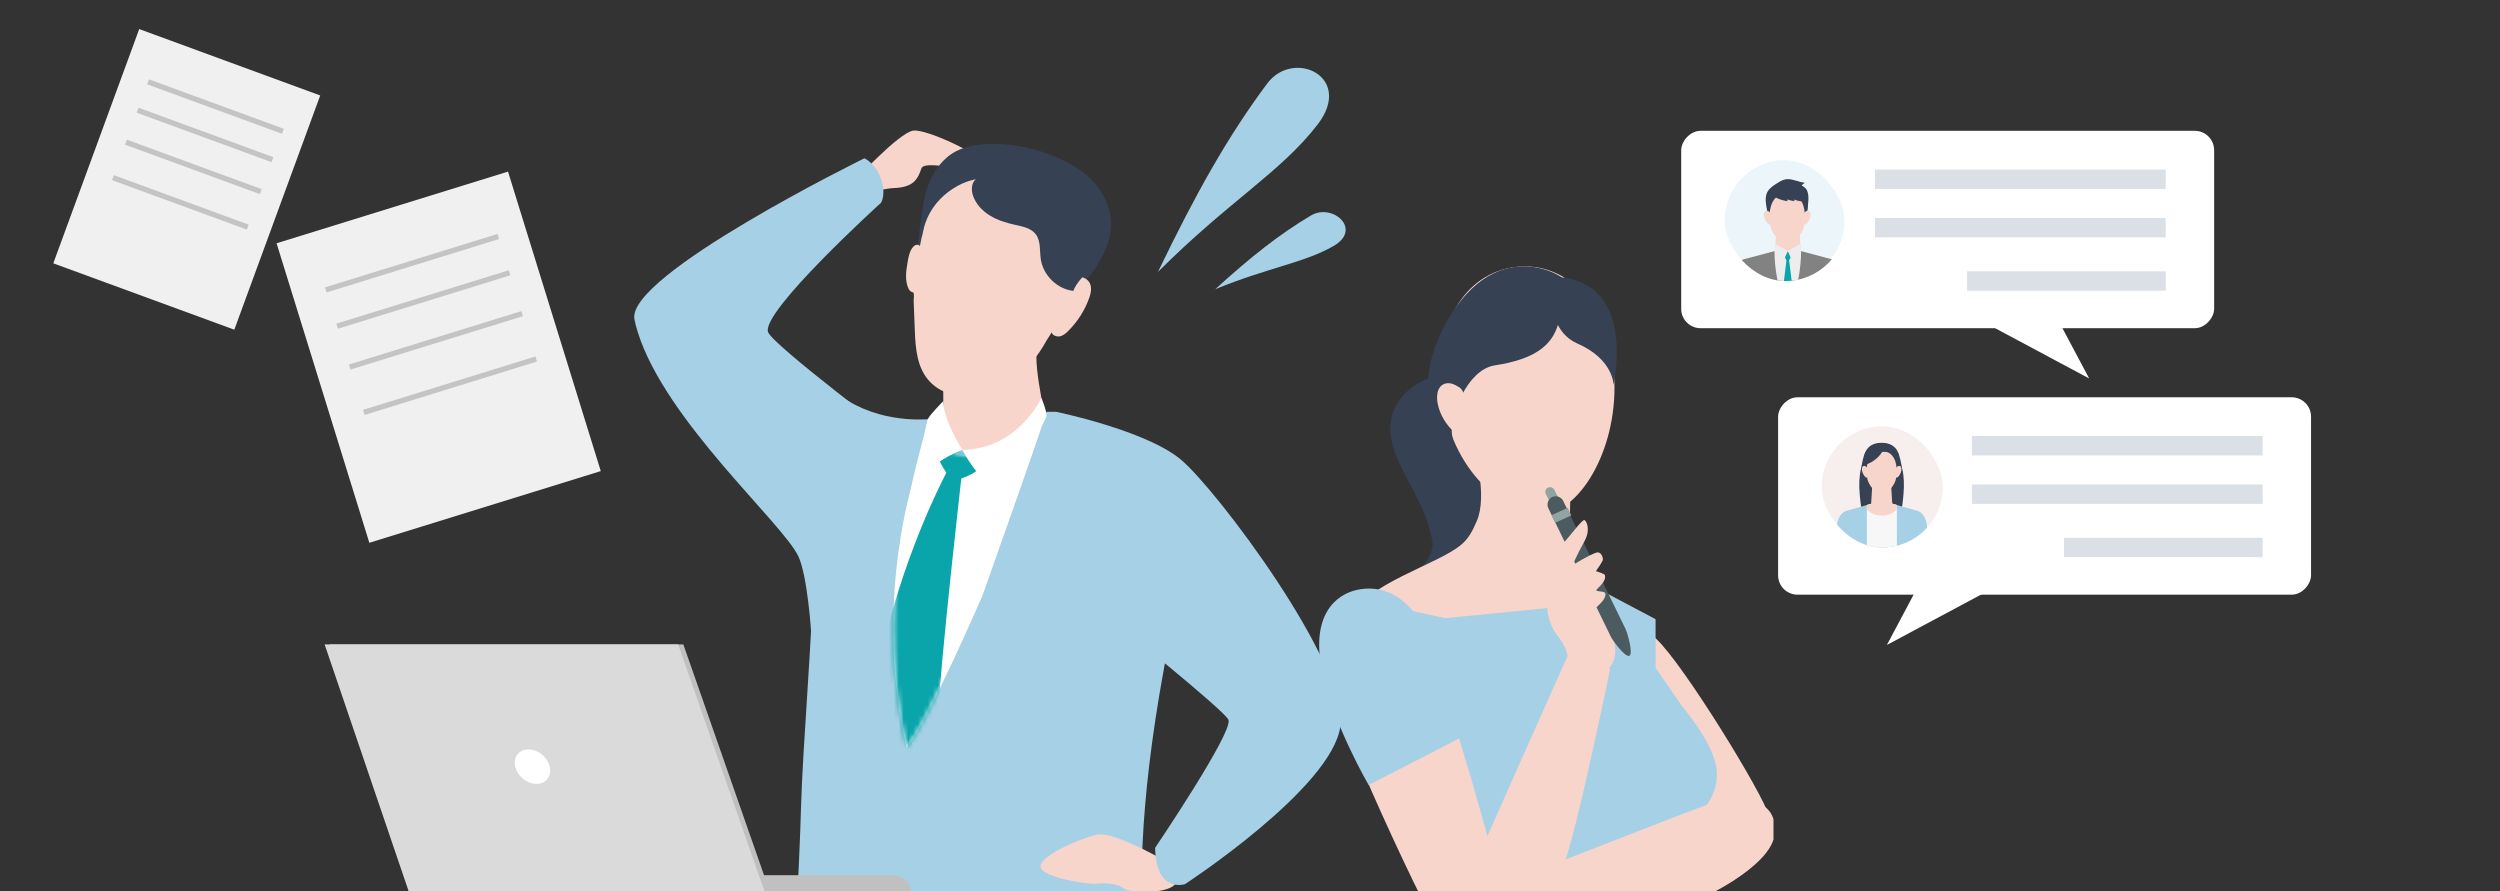 <svg width="516" height="184" viewBox="0 0 516 184" fill="none" xmlns="http://www.w3.org/2000/svg">
<rect x="0" y="0" width="516" height="184" fill="#333333" stroke="none"/>
<g clip-path="url(#clip0_125_835)">
<g clip-path="url(#clip1_125_835)">
<path d="M311.078 80.811C311.078 80.811 310.499 76.093 305.1 76.198C292.609 76.407 287.345 82.034 286.988 87.801C286.542 95.35 293.858 101.956 295.598 111.427C296.312 115.341 291.895 118.172 292.341 118.347C293.858 118.836 316.967 121.213 304.565 95.805C302.602 91.75 311.034 80.811 311.034 80.811H311.078Z" fill="#374154"/>
<path d="M319.371 122.492C314.424 125.451 315.393 133.611 321.004 141.16C326.614 148.76 353.188 175.947 356.198 176.049C359.258 176.151 366.195 172.529 365.073 168.296C364.002 164.062 347.629 137.335 341.916 131.928C336.203 126.522 325.747 118.616 319.32 122.492H319.371Z" fill="#F7D5CB"/>
<path d="M304.81 107.54C303.897 109.646 303.152 111.118 301.571 112.444C296.572 116.626 281.831 120.452 278.465 127.695C274.333 136.468 296.215 164.215 300.091 191.503C301.979 204.714 290.502 223.535 288.564 236.338C286.575 249.14 326.819 264.595 328.247 264.595C329.675 264.595 347.068 252.813 349.516 248.63C351.965 244.448 344.059 206.499 344.059 198.134C344.059 189.769 346.201 172.937 347.476 171.509C348.751 170.03 354.056 165.082 354.056 159.676C354.056 151.821 342.273 140.701 341.763 137.998C341.253 135.295 342.273 131.418 340.947 129.684C338.244 126.267 324.217 119.126 324.013 117.392C323.809 115.657 324.268 93.572 324.268 93.572L304.327 93.073C304.327 93.073 307.058 102.353 304.81 107.54Z" fill="#F7D5CB"/>
<path d="M293.614 212.823C297.337 203.438 300.448 194.92 299.836 190.074C298.765 181.097 289.635 163.398 289.635 163.398L281.525 123.97L298.306 127.592L332.327 124.225L347.272 145.903C347.272 145.903 354.209 153.86 354.362 159.47C354.566 165.132 350.383 168.243 347.986 170.947C345.589 173.65 343.804 192.216 344.212 201.193C344.416 205.019 345.742 211.293 347.272 217.464C328.451 220.729 309.834 220.678 293.665 212.874L293.614 212.823Z" fill="#A5D0E5"/>
<path d="M341.712 138.002V127.801L326.869 119.946L341.712 138.002Z" fill="#A5D0E5"/>
<path d="M298.059 84.393C301.005 99.213 312.525 107.426 320.24 105.611C326.974 104.026 334.648 91.03 333.011 75.751C331.375 60.676 321.274 53.011 311.033 55.413C300.792 57.815 295.113 69.574 298.059 84.393Z" fill="#F7D5CB"/>
<path d="M321.578 66.974C320.291 71.345 316.706 74.154 308.572 75.403C302.735 76.288 299.38 85.758 299.655 89.4C299.747 90.805 301.494 97.413 301.494 97.413C301.494 97.413 288.257 84.457 298.69 66.245C309.123 47.982 323.417 57.087 323.6 58.44C323.784 59.793 322.268 64.892 321.624 66.974H321.578Z" fill="#374154"/>
<path d="M320.29 62.892C320.29 62.892 320.656 68.769 325.545 70.892C333.039 74.145 333.039 79.452 333.039 79.452C333.039 79.452 336.617 63.571 327.172 58.713C317.68 53.845 320.278 62.947 320.278 62.947L320.29 62.892Z" fill="#374154"/>
<path d="M366.195 172.576C365.379 178.441 352.27 186.041 342.171 188.796C332.072 191.55 300.856 196.396 300.856 196.396L298.306 187.112C298.306 187.112 349.363 167.067 352.219 166.149C355.076 165.231 367.674 162.528 366.195 172.627V172.576Z" fill="#F7D5CB"/>
<path d="M280.811 124.176C275.098 124.89 272.65 132.694 274.741 141.926C276.832 151.107 297.745 196.349 300.448 197.676C303.151 199.002 311.006 198.492 311.72 194.207C312.434 189.872 300.652 149.22 297.643 141.977C294.633 134.734 288.258 123.258 280.811 124.227V124.176Z" fill="#F7D5CB"/>
<path d="M293.256 128.458C293.256 128.458 288.921 119.94 280.199 121.726C275.71 122.644 270.61 126.928 272.803 138.048C274.945 149.167 282.494 162.021 282.494 162.021L304.631 150.646C304.631 150.646 299.275 136.262 293.256 128.51V128.458Z" fill="#A5D0E5"/>
<path d="M306.875 199.056C312.486 198.546 320.29 186.457 323.299 176.97C326.308 167.483 332.327 138.104 332.327 138.104L323.605 135.247C323.605 135.247 302.335 182.836 301.366 185.488C300.397 188.141 297.286 199.974 306.926 199.056H306.875Z" fill="#F7D5CB"/>
<path d="M323.452 138.406C323.452 138.406 324.727 135.295 321.616 131.418C318.504 127.542 319.371 122.9 319.473 122.135C319.575 121.37 320.238 115.912 320.596 115.504C321.616 114.382 322.177 116.167 322.432 115.81C322.738 115.453 323.758 114.229 324.676 115.402C325.645 116.626 325.798 116.167 326.308 116.014C326.869 115.912 327.736 116.83 327.838 117.493C327.94 118.105 328.807 117.952 329.216 118.667C329.42 119.024 329.777 120.095 329.522 121.319C329.114 123.359 329.42 125.297 331.052 127.95C332.684 130.602 335.081 134.886 331.664 138.508C328.195 142.129 323.452 138.355 323.452 138.355V138.406Z" fill="#F7D5CB"/>
<path d="M321.871 103.16L320.8 101.068C320.545 100.609 319.984 100.405 319.473 100.66C319.014 100.915 318.81 101.476 319.065 101.987L320.137 104.078C320.392 104.537 320.953 104.741 321.463 104.486C321.922 104.231 322.126 103.67 321.871 103.16Z" fill="#90A4A2"/>
<path d="M336.306 135.348C337.122 134.94 335.949 130.757 335.541 129.89L322.636 103.367C322.228 102.551 321.208 102.194 320.341 102.602C319.525 103.01 319.168 104.03 319.576 104.897L332.48 131.42C332.888 132.236 335.439 135.756 336.306 135.348Z" fill="#4B5B60"/>
<path d="M320.257 106.326L323.598 104.803L324.317 106.381L320.976 107.904L320.257 106.326Z" fill="#90A4A2"/>
<path d="M326.105 135.752C326.105 135.752 324.064 132.844 322.432 128.56C322.279 128.101 321.718 127.489 321.565 127.08C321.412 126.723 321.412 125.958 321.259 125.601C321.157 125.244 320.851 125.04 320.698 124.734C320.545 124.326 320.698 123.612 320.596 123.204C320.443 122.847 320.035 122.235 319.933 121.929C319.372 120.705 320.239 120.348 320.086 119.94C319.627 118.715 319.525 118.307 319.525 118.103C319.474 116.879 322.279 112.34 322.942 111.779C323.605 111.218 326.564 107.137 327.023 107.341C327.482 107.545 328.349 109.33 327.023 111.728C325.697 114.125 324.268 117.134 324.676 116.675C325.084 116.267 328.094 114.533 329.42 114.074C330.287 113.768 330.746 114.635 330.848 115.4C330.899 115.859 329.369 117.899 329.369 117.899C329.369 117.899 331.154 118.358 331.256 118.716C331.562 120.042 329.93 121.164 329.522 121.725C329.165 122.184 331.307 121.929 331.358 122.49C331.613 124.683 326.615 126.621 327.737 128.509C328.298 129.478 328.757 134.17 326.105 135.905V135.752Z" fill="#F7D5CB"/>
<path d="M302.203 81.798C302.145 81.027 301.779 80.337 301.224 79.962C300.76 79.648 300.273 79.394 299.752 79.223C298.893 78.943 297.884 79.08 297.256 79.847C296.558 80.7 296.509 82.072 296.727 83.248C297.191 85.732 298.626 87.832 300.29 89.344C300.591 89.616 300.964 89.748 301.335 89.68C302.262 89.505 302.39 88.327 302.397 87.364C302.409 85.507 302.344 83.648 302.203 81.8V81.798Z" fill="#F7D5CB"/>
</g>
<path d="M404.501 63.84L417.535 52.396L431.206 78.119L404.501 63.84Z" fill="white"/>
<rect width="110" height="40.741" rx="4" transform="matrix(-1 0 0 1 457 27)" fill="white"/>
<rect width="60" height="4" transform="matrix(-1 0 0 1 447 35)" fill="#DAE0E5"/>
<rect width="60" height="4" transform="matrix(-1 0 0 1 447 45)" fill="#DAE0E5"/>
<rect width="41" height="4" transform="matrix(-1 0 0 1 447 56)" fill="#DAE0E5"/>
<g clip-path="url(#clip2_125_835)">
<rect x="355.684" y="33.082" width="25" height="25" rx="12.5" fill="#EBF5FA"/>
<path d="M380.437 57.737C380.363 56.883 380.285 56.012 379.936 55.219C379.588 54.426 378.92 53.71 378.035 53.498C377.943 53.476 377.766 53.431 377.526 53.369C377.173 53.261 376.812 53.175 376.461 53.089C373.985 52.434 369.595 51.253 369.595 51.253C369.593 51.255 369.592 51.257 369.59 51.259C369.584 51.257 369.578 51.255 369.572 51.253C369.461 51.378 369.263 51.494 369 51.604C368.737 51.494 368.539 51.378 368.428 51.253C368.422 51.255 368.416 51.257 368.41 51.259C368.408 51.257 368.407 51.255 368.405 51.253C368.405 51.253 364.015 52.434 361.539 53.089C361.188 53.175 360.827 53.262 360.474 53.369C360.235 53.431 360.057 53.476 359.965 53.498C359.08 53.71 358.412 54.426 358.064 55.219C357.716 56.012 357.638 56.883 357.563 57.737C357.376 59.902 357.188 62.067 357 64.231C358.189 64.231 359.378 64.231 360.567 64.231C360.575 64.231 360.582 64.231 360.59 64.231C360.896 64.231 361.203 64.231 361.509 64.231C361.608 64.231 361.708 64.231 361.807 64.231C364.275 64.231 366.441 64.231 368.566 64.231C368.856 64.231 369.145 64.231 369.434 64.231C371.559 64.231 373.725 64.231 376.193 64.231C376.292 64.231 376.392 64.231 376.491 64.231C376.797 64.231 377.104 64.231 377.41 64.231C377.418 64.231 377.425 64.231 377.433 64.231C378.622 64.231 379.811 64.231 381 64.231C380.812 62.067 380.624 59.902 380.437 57.737Z" fill="#828282"/>
<path d="M371.653 51.806C371.649 51.809 371.645 51.812 371.641 51.815C370.098 53.012 367.889 53.008 366.352 51.804C366.428 50.606 366.505 49.408 366.583 48.21C367.389 47.907 368.195 47.603 369.001 47.299C369.001 47.298 369.001 47.297 369.001 47.297C369.808 47.6 370.614 47.904 371.422 48.209C371.499 49.408 371.576 50.607 371.653 51.806V51.806Z" fill="#F7D5CB"/>
<path d="M366.563 48.493C367.892 49.992 369.681 51.058 371.641 51.645C371.568 50.499 371.494 49.354 371.42 48.208C370.614 47.904 369.807 47.6 369 47.297V47.299C368.194 47.603 367.388 47.906 366.581 48.21C366.575 48.304 366.569 48.399 366.563 48.493L366.563 48.493Z" fill="#F7D5CB"/>
<path d="M369.035 51.804H366.353C366.318 51.813 366.283 51.822 366.248 51.832C366.244 52.306 366.238 58.915 369 64.23C371.763 58.915 371.756 52.306 371.752 51.832C371.717 51.822 371.682 51.813 371.647 51.804H369.034H369.035Z" fill="#EDEDED"/>
<path d="M368.999 51.804L368.154 52.71L368.999 54.201L369.844 52.71L368.999 51.804Z" fill="#09A5AB"/>
<path d="M366.25 51.832L368.202 53.645L369.005 51.804L366.413 50.367L366.25 51.832Z" fill="#EDEDED"/>
<path d="M371.755 51.832L369.803 53.645L369 51.804L371.593 50.367L371.755 51.832Z" fill="#EDEDED"/>
<path d="M367.785 61.344C368.115 62.319 368.515 63.294 369.001 64.23L369.003 64.227C369.488 63.293 369.888 62.319 370.217 61.346L369.223 53.314H368.778L367.785 61.344Z" fill="#09A5AB"/>
<path d="M373.259 40.772C373.278 41.459 373.182 42.15 373.103 42.831C373.019 43.559 372.921 44.223 372.836 44.606C371.513 44.458 370.191 44.31 368.869 44.163C367.511 44.011 366.153 43.859 364.795 43.707C364.795 43.707 364.717 43.311 364.635 42.834C364.549 42.342 364.458 41.765 364.441 41.447C364.428 41.222 364.432 40.995 364.454 40.771C364.496 40.367 364.599 39.972 364.791 39.616C365.213 38.83 366.002 38.318 366.758 37.842C367.323 37.486 367.908 37.121 368.566 37.011C368.667 36.994 368.768 36.983 368.869 36.978C370.082 36.91 371.292 37.613 372.52 37.718C372.326 37.925 372.049 38.043 371.86 38.253H371.861C371.947 38.302 372.029 38.355 372.108 38.415C372.365 38.609 372.651 38.794 372.826 39.064C373.034 39.386 373.149 39.761 373.206 40.138C373.237 40.348 373.254 40.56 373.26 40.772L373.259 40.772Z" fill="#374154"/>
<path d="M373.087 41.701C373.008 40.756 372.599 39.797 371.871 39.16C371.06 38.45 369.932 38.345 368.895 38.33C368.052 38.318 367.188 38.438 366.414 38.786C365.277 39.298 364.771 40.522 364.671 41.701C364.585 42.725 364.78 43.749 364.974 44.758C364.974 44.758 368.875 45.015 368.875 45.015C368.877 45.015 368.878 45.015 368.879 45.015H368.884C370.184 44.93 371.485 44.844 372.784 44.759C372.979 43.75 373.173 42.726 373.087 41.702V41.701Z" fill="#374154"/>
<path d="M372.224 42.47C371.832 41.238 371.011 40.331 370.106 40.13C369.994 40.105 369.881 40.091 369.768 40.09C369.466 40.085 368.301 40.085 367.999 40.09C367.886 40.091 367.773 40.105 367.661 40.13C366.756 40.331 365.935 41.238 365.543 42.47C365.211 43.512 365.184 44.718 365.295 45.859C365.39 46.829 365.531 47.226 365.949 47.981C366.412 48.817 367.033 49.44 367.693 49.88C367.99 50.078 369.776 50.078 370.074 49.88C370.734 49.44 371.354 48.816 371.817 47.981C372.235 47.226 372.377 46.829 372.471 45.859C372.582 44.718 372.555 43.512 372.223 42.47H372.224Z" fill="#F7D5CB"/>
<path d="M365.446 44.221C365.432 44.014 365.342 43.828 365.205 43.727C365.091 43.643 364.971 43.574 364.844 43.528C364.632 43.452 364.385 43.49 364.231 43.696C364.058 43.925 364.047 44.295 364.101 44.611C364.215 45.278 364.567 45.844 364.977 46.25C365.05 46.323 365.143 46.359 365.233 46.34C365.46 46.293 365.492 45.976 365.494 45.717C365.497 45.218 365.481 44.718 365.447 44.221L365.446 44.221Z" fill="#F7D5CB"/>
<path d="M372.32 44.221C372.334 44.014 372.424 43.828 372.561 43.727C372.675 43.643 372.795 43.574 372.922 43.528C373.133 43.452 373.381 43.49 373.535 43.696C373.707 43.925 373.719 44.295 373.665 44.611C373.551 45.278 373.199 45.844 372.789 46.25C372.716 46.323 372.623 46.359 372.533 46.34C372.305 46.293 372.273 45.976 372.272 45.717C372.269 45.218 372.285 44.718 372.319 44.221L372.32 44.221Z" fill="#F7D5CB"/>
<path d="M368.683 39.682C368.768 40.297 368.853 40.911 368.938 41.526C368.938 41.526 366.348 41.186 365.631 39.949C365.595 39.913 368.682 39.682 368.682 39.682H368.683Z" fill="#374154"/>
<path d="M370.115 39.682C370.199 40.297 370.284 40.911 370.369 41.526C370.369 41.526 367.78 41.186 367.063 39.949C367.027 39.913 370.114 39.682 370.114 39.682H370.115Z" fill="#374154"/>
<path d="M371.632 39.74C371.717 40.354 371.802 40.969 371.887 41.584C371.887 41.584 369.298 41.244 368.58 40.007C368.544 39.971 371.631 39.74 371.631 39.74H371.632Z" fill="#374154"/>
</g>
<path d="M416.159 118.84L403.126 107.396L389.454 133.119L416.159 118.84Z" fill="white"/>
<rect width="110" height="40.741" rx="4" transform="matrix(-1 0 0 1 477 82)" fill="white"/>
<rect width="60" height="4" transform="matrix(-1 0 0 1 467 90)" fill="#DAE0E5"/>
<rect width="60" height="4" transform="matrix(-1 0 0 1 467 100)" fill="#DAE0E5"/>
<rect width="41" height="4" transform="matrix(-1 0 0 1 467 111)" fill="#DAE0E5"/>
<g clip-path="url(#clip3_125_835)">
<rect x="376" y="88" width="25" height="25" rx="12.5" fill="#F7EEEE"/>
<path d="M392.596 96.632C392.33 95.527 392.212 94.183 391.642 93.18C391.642 93.181 391.615 93.376 391.572 93.68C390.555 93.482 389.539 93.284 388.522 93.085C388.415 93.085 388.308 93.085 388.202 93.085C387.185 93.284 386.168 93.482 385.152 93.68C385.109 93.376 385.081 93.181 385.081 93.18C384.512 94.183 384.394 95.527 384.128 96.632C383.715 98.35 383.689 100.118 383.835 101.872C383.951 103.271 384.067 104.773 384.52 106.112C384.544 106.181 384.569 106.25 384.596 106.318C384.886 107.015 385.156 107.573 385.156 107.573C386.225 107.496 387.293 107.419 388.362 107.342C389.431 107.419 390.5 107.496 391.568 107.573C391.568 107.573 391.838 107.015 392.128 106.318C392.156 106.25 392.18 106.181 392.204 106.112C392.657 104.773 392.773 103.271 392.889 101.872C393.035 100.118 393.009 98.35 392.596 96.632H392.596Z" fill="#374154"/>
<path d="M398.308 115.267C391.72 115.267 385.133 115.267 378.545 115.267C378.716 113.276 378.888 111.285 379.059 109.294C379.127 108.508 379.198 107.706 379.515 106.977C379.833 106.248 380.442 105.588 381.249 105.394C381.975 105.218 387.849 103.51 388.426 103.342C389.004 103.51 394.877 105.219 395.603 105.394C396.41 105.589 397.019 106.248 397.337 106.977C397.654 107.706 397.726 108.507 397.793 109.294C397.964 111.285 398.136 113.276 398.307 115.267H398.308Z" fill="#A5D0E5"/>
<path d="M385.321 104.242V115.267C387.385 115.267 389.449 115.267 391.513 115.267V104.237C390.044 103.813 388.688 103.418 388.425 103.342C388.162 103.419 386.797 103.816 385.32 104.242L385.321 104.242Z" fill="#F7F7F7"/>
<path d="M388.358 103.362C388.327 103.371 388.289 103.382 388.246 103.394C388.217 103.402 388.187 103.412 388.153 103.422C388.098 103.438 388.036 103.456 387.969 103.475C387.957 103.479 387.944 103.482 387.932 103.486C387.918 103.49 387.903 103.495 387.888 103.499H387.886C387.811 103.521 387.729 103.545 387.642 103.57C387.636 103.572 387.63 103.573 387.624 103.575C387.606 103.581 387.588 103.586 387.57 103.591C387.525 103.604 387.48 103.617 387.432 103.631C387.405 103.639 387.378 103.647 387.351 103.654C387.334 103.659 387.318 103.664 387.301 103.669C387.206 103.696 387.108 103.725 387.006 103.755C386.999 103.757 386.992 103.758 386.986 103.76C386.954 103.77 386.921 103.779 386.888 103.789C386.883 103.79 386.878 103.792 386.873 103.793C386.405 103.929 385.872 104.083 385.322 104.242V105.08C385.982 105.893 387.122 106.429 388.418 106.429C389.715 106.429 390.855 105.893 391.514 105.08V104.236C391.505 104.234 391.496 104.23 391.486 104.228C391.486 104.228 391.485 104.228 391.485 104.228C391.392 104.201 391.299 104.174 391.207 104.148C391.189 104.142 391.17 104.137 391.152 104.132C391.125 104.124 391.098 104.116 391.071 104.109C391.043 104.1 391.016 104.092 390.988 104.084C390.971 104.079 390.954 104.075 390.938 104.07C390.918 104.064 390.899 104.059 390.88 104.053C390.757 104.018 390.636 103.983 390.518 103.948C390.467 103.934 390.416 103.919 390.366 103.904C390.271 103.877 390.178 103.85 390.087 103.824C390.053 103.814 390.018 103.804 389.984 103.794C389.974 103.791 389.965 103.788 389.954 103.785C389.894 103.768 389.834 103.75 389.776 103.734C389.714 103.716 389.654 103.698 389.596 103.682C389.572 103.675 389.548 103.668 389.524 103.661C389.445 103.638 389.369 103.616 389.296 103.595C389.262 103.585 389.229 103.575 389.196 103.565C389.113 103.541 389.035 103.518 388.963 103.498C388.942 103.491 388.923 103.486 388.903 103.48C388.826 103.458 388.756 103.437 388.693 103.42C388.657 103.409 388.623 103.399 388.593 103.39C388.582 103.387 388.572 103.384 388.561 103.381C388.536 103.374 388.512 103.367 388.492 103.361C388.466 103.353 388.445 103.347 388.428 103.342C388.416 103.346 388.402 103.35 388.386 103.354C388.378 103.357 388.369 103.359 388.36 103.362H388.358Z" fill="#F7D5CB"/>
<path d="M390.557 103.903C390.474 102.555 390.391 101.208 390.308 99.86C389.666 99.607 389.024 99.354 388.381 99.101C388.381 99.102 388.381 99.103 388.381 99.103C387.739 99.356 387.098 99.609 386.456 99.861C386.373 101.209 386.29 102.556 386.207 103.903C386.184 104.268 386.377 104.596 386.657 104.876C387.606 105.826 389.166 105.827 390.112 104.873C390.389 104.594 390.58 104.266 390.557 103.903Z" fill="#F7D5CB"/>
<path d="M391.946 95.338C391.927 94.231 391.988 93.325 391.18 92.445C390.378 91.57 389.055 91.267 387.913 91.468C387.622 91.519 386.161 91.817 386.596 92.343C386.611 92.362 386.631 92.381 386.654 92.399C386.747 92.473 386.814 92.657 386.696 92.779C386.522 92.958 386.584 93.263 386.724 93.469C386.927 93.769 387.257 93.967 387.606 94.065C387.954 94.163 388.322 94.171 388.684 94.155C388.987 94.141 389.319 94.121 389.559 94.304C389.829 94.511 389.875 94.891 390.012 95.202C390.274 95.8 390.962 96.178 391.607 96.079C391.587 95.968 391.799 95.346 391.946 95.338Z" fill="#374154"/>
<path d="M384.803 95.338C384.822 94.231 384.761 93.325 385.569 92.445C386.372 91.57 387.693 91.267 388.836 91.468C389.127 91.519 390.588 91.817 390.153 92.343C390.137 92.362 390.118 92.381 390.095 92.399C390.002 92.473 389.934 92.657 390.053 92.779C390.226 92.958 390.165 93.263 390.025 93.469C389.822 93.769 389.492 93.967 389.143 94.065C388.795 94.163 388.427 94.171 388.065 94.155C387.763 94.141 387.43 94.121 387.19 94.304C386.92 94.511 386.874 94.891 386.738 95.202C386.475 95.8 385.788 96.178 385.143 96.079C385.164 95.968 384.95 95.346 384.804 95.338H384.803Z" fill="#374154"/>
<path d="M391.947 94.633C391.88 93.829 391.533 93.013 390.915 92.471C390.227 91.867 389.268 91.777 388.388 91.764C387.672 91.754 386.938 91.857 386.282 92.153C385.317 92.588 384.887 93.63 384.803 94.633C384.73 95.504 384.895 96.376 385.06 97.234C385.06 97.234 388.372 97.452 388.371 97.453C388.372 97.453 388.374 97.453 388.375 97.453H388.38C389.483 97.38 390.587 97.308 391.691 97.235C391.856 96.376 392.021 95.505 391.948 94.634L391.947 94.633Z" fill="#374154"/>
<path d="M391.214 95.288C390.881 94.239 390.184 93.468 389.416 93.296C389.321 93.275 389.225 93.263 389.128 93.262C388.872 93.258 387.883 93.258 387.627 93.262C387.531 93.263 387.435 93.275 387.34 93.296C386.572 93.468 385.875 94.239 385.542 95.288C385.26 96.174 385.237 97.201 385.331 98.172C385.412 98.997 385.531 99.335 385.887 99.977C386.28 100.689 386.806 101.219 387.367 101.592C387.62 101.761 387.892 101.94 388.172 102.007C388.202 102.017 388.233 102.024 388.265 102.027C388.302 102.032 388.34 102.034 388.377 102.033C388.415 102.034 388.452 102.032 388.49 102.027C388.522 102.023 388.553 102.016 388.583 102.007C388.862 101.94 389.135 101.761 389.388 101.592C389.948 101.219 390.475 100.688 390.868 99.977C391.223 99.335 391.343 98.997 391.423 98.172C391.518 97.201 391.494 96.174 391.213 95.288H391.214Z" fill="#F7D5CB"/>
<path d="M385.459 96.778C385.447 96.602 385.371 96.444 385.255 96.358C385.158 96.286 385.057 96.228 384.948 96.189C384.769 96.125 384.559 96.156 384.428 96.332C384.281 96.527 384.271 96.841 384.317 97.11C384.414 97.678 384.713 98.159 385.06 98.505C385.123 98.567 385.201 98.597 385.278 98.582C385.472 98.542 385.499 98.272 385.5 98.052C385.502 97.627 385.489 97.201 385.459 96.779V96.778Z" fill="#F7D5CB"/>
<path d="M391.295 96.778C391.307 96.602 391.383 96.444 391.499 96.358C391.596 96.286 391.698 96.228 391.806 96.189C391.985 96.125 392.196 96.156 392.327 96.332C392.472 96.527 392.483 96.841 392.437 97.11C392.34 97.678 392.041 98.159 391.694 98.505C391.631 98.567 391.553 98.597 391.476 98.582C391.283 98.542 391.256 98.272 391.254 98.052C391.252 97.627 391.266 97.201 391.295 96.779V96.778Z" fill="#F7D5CB"/>
<path d="M388.815 92.688C388.05 94.257 386.594 95.475 384.914 95.95C385.168 95.027 385.423 94.105 385.677 93.181C386.723 93.017 387.769 92.853 388.815 92.688Z" fill="#374154"/>
</g>
<g clip-path="url(#clip4_125_835)">
<path d="M175.96 37.77C175.96 37.77 185.553 27.305 188.52 26.954C191.486 26.607 203.699 32.454 204.397 34.765C205.095 37.072 190.965 32.458 190.178 34.765C189.391 37.072 188.52 38.646 184.508 38.819C180.496 38.993 177.005 41.261 177.005 41.261L175.96 37.774V37.77Z" fill="#F7D5CB"/>
<path d="M194.695 82.791L194.707 85.256C194.707 85.256 194.155 92.967 201.947 94.089C209.736 95.219 215.638 91.084 215.426 85.132C214.724 80.526 213.952 77.363 213.902 73.552C213.883 72.136 213.964 70.632 214.18 68.935L199.085 68.568L194.641 69.451L194.699 82.787L194.695 82.791Z" fill="#F7D5CB"/>
<path d="M177.175 193.3C202.819 310.082 206.106 391.495 206.106 391.495C206.106 391.495 213.794 393.74 229.124 391.83C229.124 391.83 232.634 340.097 234.42 301.341C234.944 289.981 240.295 222.899 232.919 190.377C229.945 177.273 174.262 180.042 177.175 193.3Z" fill="#1C468A"/>
<path d="M163.365 206.423C163.365 206.423 170.98 213.355 191.093 213.228C203.737 213.147 220.834 210.204 228.479 208.622C238.767 206.489 237.132 202.767 236.298 195.148C235.23 185.385 234.798 167.687 240.291 137.679C241.101 133.251 242.038 128.556 243.126 123.58C247.747 102.402 218.933 89.499 215.5 84.5C195.946 102.437 192.674 86.432 192.674 86.432H192.67C192.477 86.428 183.401 87.744 175.115 82.787C167.195 78.05 167.867 108.347 167.855 118.125C167.843 128.629 165.66 154.532 165.355 165.947C164.962 180.76 163.361 206.42 163.361 206.42L163.365 206.423Z" fill="#A5D0E5"/>
<path d="M130.947 65.903C131.112 66.755 131.344 67.643 131.633 68.569C131.633 68.572 131.637 68.572 131.637 68.576C137.431 86.957 161.587 107.992 164.796 114.855C166.682 118.886 167.458 130.763 167.396 130.389L185.102 90.437C185.102 90.437 159.612 71.284 158.543 68.565C156.923 64.449 181.858 41.836 181.858 41.836C181.858 41.836 183.1 39.877 181.576 36.285C180.384 33.481 178.398 32.675 178.398 32.675C178.398 32.675 129.188 56.849 130.947 65.899V65.903Z" fill="#A5D0E5"/>
<path d="M242.309 178.742C242.309 178.742 230.08 171.348 226.288 172.285C222.496 173.222 214.276 176.798 214.785 178.982C215.294 181.169 224.85 182.658 226.508 182.399C228.171 182.141 230.852 182.446 231.943 183.383C233.031 184.32 241.699 184.671 242.756 182.137C243.813 179.599 242.305 178.739 242.305 178.739L242.309 178.742Z" fill="#F7D5CB"/>
<path d="M218 85C218 85 236.395 88.786 243.67 94.807C251.104 100.956 278.376 137.317 276.652 149.919C274.904 162.707 244.577 182.492 244.577 182.492C244.577 182.492 238.625 184.471 238.412 174.989C238.412 174.989 254.413 151.339 253.569 148.6C253.04 146.88 229.459 127.963 229.459 127.963L216 85H218Z" fill="#A5D0E5"/>
<path d="M196.828 93.327L191.429 86.841C191.419 87.391 189.266 95.01 188.165 100.106C187.67 102.4 180.589 126.093 187.12 154.349C191.766 148.42 202.792 122.896 202.792 122.896C202.792 122.896 215.14 88.075 215 88L199.824 94.123L196.828 93.327Z" fill="white"/>
<mask id="mask0_125_835" style="mask-type:alpha" maskUnits="userSpaceOnUse" x="184" y="86" width="32" height="69">
<path d="M196.828 93.327L191.429 86.841C191.419 87.391 189.266 95.01 188.165 100.106C187.67 102.4 180.589 126.093 187.12 154.349C191.766 148.42 202.792 122.896 202.792 122.896C202.792 122.896 215.14 88.075 215 88L199.824 94.123L196.828 93.327Z" fill="white"/>
</mask>
<g mask="url(#mask0_125_835)">
<path d="M177.24 186.249C177.36 189.439 178.66 192.471 180.893 194.755L184.404 198.346C185.283 199.249 186.745 199.206 187.574 198.257L192.447 192.695C193.754 191.202 194.429 189.266 194.348 187.283C194.152 182.87 193.797 174.372 193.584 166.179C193.411 159.54 193.33 153.09 193.503 149.182C194.055 136.7 198.611 97.033 198.611 97.033H195.61C195.61 97.033 187.374 112.093 182.382 132.908C181.152 138.03 180.126 143.5 179.458 149.182C179.458 149.182 176.712 171.83 177.236 186.249H177.24Z" fill="#09A5AB"/>
<path d="M202.785 93.931L194.449 91.933C194.449 91.933 193.361 92.029 193.388 93.387C193.419 94.745 195.737 98.711 196.763 99.031C197.789 99.347 204.756 96.682 202.785 93.935V93.931Z" fill="#09A5AB"/>
</g>
<path d="M216 86C216.066 84.7 214.932 82.124 214.932 82.124C214.932 82.124 210.218 92.686 198.615 92.851C198.615 92.851 201.92 99.286 205.817 100.952C205.817 100.952 210 97.5 212 94L216 86Z" fill="white"/>
<path d="M198.615 92.852C198.615 92.852 194.715 86.741 194.695 82.791C194.695 82.791 192 85.5 191.5 86.5C191.5 86.5 189.526 92.685 192.5 96.5C192.5 96.5 194.028 94.657 198.618 92.852H198.615Z" fill="white"/>
<path d="M229.018 48.848C229.374 47.205 229.434 45.505 229.047 43.842C228.267 40.498 226.185 37.393 223.212 35.301C217.877 31.548 210.59 29.534 204.075 29.721C201.747 29.786 199.36 30.173 197.336 31.215C194.565 32.64 192.712 35.316 191.651 38.035C190.707 40.459 190.413 43.079 190.072 45.65C189.844 47.37 189.708 48.172 189.607 49.445C189.57 49.931 189.512 50.416 189.464 50.903C189.33 52.235 189.079 53.556 188.976 54.889C188.973 54.957 188.965 55.026 188.988 55.09C189.009 55.157 189.062 55.218 189.134 55.23C189.207 55.243 189.327 55.21 189.37 55.157C189.498 54.99 189.53 54.671 189.58 54.472C189.645 54.205 189.7 53.932 189.755 53.663C189.877 53.062 190.221 51.362 190.278 51.165C190.626 49.938 190.84 49.413 191.562 48.34C191.783 48.015 193.079 46.621 193.239 46.297C193.637 45.487 193.332 44.487 193.379 43.614C193.427 42.684 194.366 41.489 195.799 40.741C196.89 40.175 197.559 38.988 198.621 39.432C200.564 40.25 202.233 41.415 204.2 42.171C206.072 42.89 206.958 43.219 208.92 43.606C210.651 43.95 212.899 44.094 215.037 44.036C216.252 44.003 218.413 44.551 219.129 45.136C221.612 47.169 219.97 51.056 219.472 51.93C219.023 52.712 218.28 53.445 218.151 54.367C217.982 55.6 218.947 57.169 219.388 58.335C219.924 59.75 219.823 61.403 219.497 62.841C219.431 63.126 219.091 63.758 219.368 64.005C219.668 64.273 220.188 64.057 220.397 63.739C220.656 63.337 220.782 62.845 220.963 62.401C221.168 61.891 221.425 61.395 221.711 60.921C222.272 59.989 222.97 59.14 223.747 58.36C224.151 57.957 225.873 55.667 226.23 55.116C226.878 54.106 227.471 53.067 227.963 51.976C228.418 50.972 228.781 49.918 229.012 48.843L229.018 48.848Z" fill="#374154"/>
<path d="M216.057 70.194C214.195 73.607 211.688 76.686 208.399 78.926C206.017 80.546 203.201 81.714 200.201 81.843C197.206 81.973 194.028 80.961 191.977 78.838C189.253 76.015 188.961 71.941 188.817 68.22C188.737 66.167 188.657 64.113 188.577 62.06C188.57 61.904 188.762 60.405 188.463 60.359C188.046 60.295 187.706 59.971 187.53 59.609C186.776 58.041 186.984 56.023 187.278 54.409C187.49 53.24 187.733 51.294 188.894 50.615C189.205 50.433 189.588 50.485 189.795 50.721C189.944 50.891 190.057 49.655 190.15 49.349C190.476 48.254 190.613 47.11 190.992 46.03C192.016 43.112 193.999 40.66 196.696 38.934C201.779 35.681 205.695 36.871 210.585 38.05C213.016 38.636 215.486 39.239 217.666 40.441C221.375 42.487 222.31 45.809 221.966 49.503C221.714 52.233 220.382 54.733 220.466 57.491C221.192 57.068 222.109 56.929 222.965 57.111C225.274 57.603 225.512 59.426 224.914 61.205C224.017 63.876 222.48 66.335 220.439 68.354C219.969 68.822 219.43 69.288 218.748 69.419C218.063 69.552 217.209 69.217 217.036 68.576C217.066 68.683 216.148 70.024 216.052 70.2L216.057 70.194Z" fill="#F7D5CB"/>
<path d="M224.247 56.766C225.653 51.16 227.183 46.676 224.364 41.156C221.557 35.669 215.395 32.374 209.446 31.857C207.926 31.725 200.263 31.276 201.707 34.506C201.76 34.624 201.83 34.743 201.921 34.866C202.284 35.364 202.368 36.382 201.617 36.838C200.51 37.507 200.404 39.127 200.819 40.354C201.42 42.139 202.798 43.575 204.398 44.537C205.997 45.499 207.815 46.031 209.637 46.433C211.159 46.769 212.842 47.109 213.785 48.358C214.848 49.762 214.558 51.738 214.817 53.49C215.311 56.853 218.221 59.679 221.559 60.041C221.605 59.456 223.508 56.604 224.248 56.761L224.247 56.766Z" fill="#374154"/>
</g>
<path d="M261.525 17.27C253.36 28.251 246.884 39.795 239 56.126C253.641 41.484 264.34 35.571 271.943 25.717C279.545 15.862 266.968 9.949 261.525 17.27Z" fill="#A5D0E6"/>
<path d="M270.587 44.474C263.954 48.421 258.209 52.986 250.825 59.695C261.856 55.17 269.099 54.285 275.212 50.797C281.324 47.308 275.009 41.842 270.587 44.474Z" fill="#A5D0E6"/>
<path d="M140.906 184.406H188.102C188.102 183.409 187.706 182.452 187.001 181.747C186.296 181.042 185.339 180.646 184.342 180.646H140.906V184.406Z" fill="#C0C0C0"/>
<path d="M141.04 133H68.073L85.574 184.409H159.016L141.04 133Z" fill="#C0C0C0"/>
<path d="M67 133L84.501 184.409H157.944L139.967 133H67Z" fill="#DADADA"/>
<path d="M106.34 158.228C106.791 160.193 108.753 161.785 110.727 161.785C112.701 161.785 113.914 160.193 113.459 158.228C113.005 156.263 111.047 154.671 109.073 154.671C107.098 154.671 105.873 156.263 106.34 158.228Z" fill="white"/>
<rect x="57.085" y="50.211" width="50.007" height="64.715" transform="rotate(-17.209 57.085 50.211)" fill="#F0F0F0"/>
<line x1="67.25" y1="59.833" x2="102.842" y2="48.809" stroke="#C4C4C4" stroke-width="1.097"/>
<line x1="69.571" y1="67.326" x2="105.163" y2="56.302" stroke="#C4C4C4" stroke-width="1.097"/>
<line x1="72.182" y1="75.755" x2="107.774" y2="64.731" stroke="#C4C4C4" stroke-width="1.097"/>
<line x1="75.083" y1="85.122" x2="110.675" y2="74.098" stroke="#C4C4C4" stroke-width="1.097"/>
<rect x="28.733" y="6" width="39.793" height="51.497" transform="rotate(20.143 28.733 6)" fill="#F0F0F0"/>
<line x1="30.557" y1="16.889" x2="58.393" y2="27.099" stroke="#C4C4C4" stroke-width="1.097"/>
<line x1="28.407" y1="22.749" x2="56.244" y2="32.959" stroke="#C4C4C4" stroke-width="1.097"/>
<line x1="25.989" y1="29.342" x2="53.825" y2="39.552" stroke="#C4C4C4" stroke-width="1.097"/>
<line x1="23.302" y1="36.667" x2="51.139" y2="46.877" stroke="#C4C4C4" stroke-width="1.097"/>
</g>
<defs>
<clipPath id="clip0_125_835">
<rect width="516" height="184" fill="white"/>
</clipPath>
<clipPath id="clip1_125_835">
<rect width="107.05" height="134.82" fill="white" transform="matrix(-1 0 0 1 366.05 53.05)"/>
</clipPath>
<clipPath id="clip2_125_835">
<rect x="356" y="33" width="25" height="25" rx="12.5" fill="white"/>
</clipPath>
<clipPath id="clip3_125_835">
<rect x="376" y="88" width="25" height="25" rx="12.5" fill="white"/>
</clipPath>
<clipPath id="clip4_125_835">
<rect width="153.914" height="157" fill="white" transform="translate(123 27)"/>
</clipPath>
</defs>
</svg>
